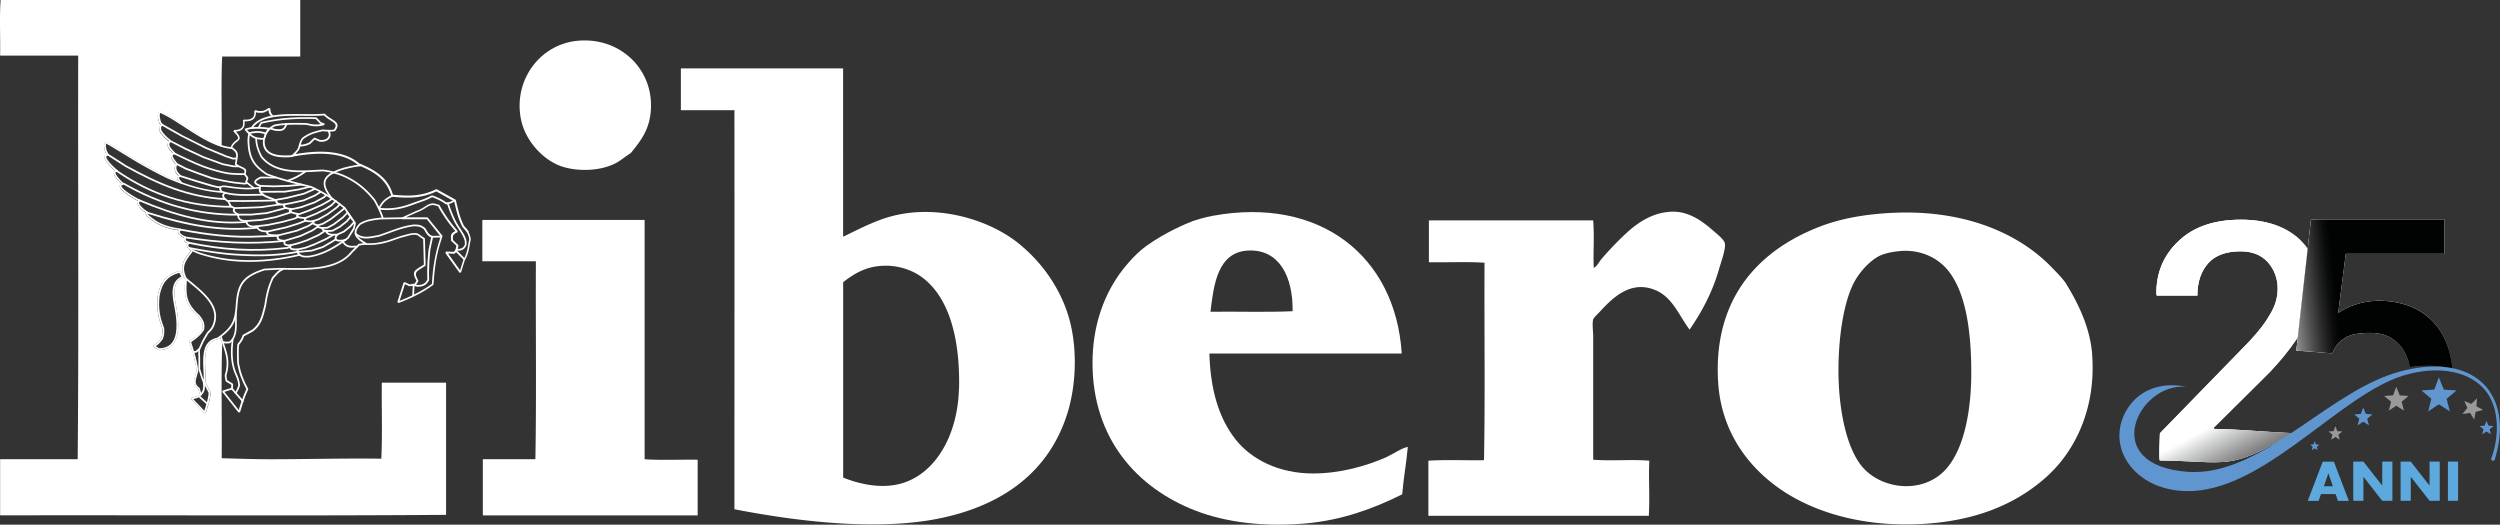 <svg xmlns="http://www.w3.org/2000/svg" xmlns:xlink="http://www.w3.org/1999/xlink" viewBox="0 0 437.31 91.78"><rect x="0" y="0" width="437.31" height="91.78" fill="#333333" stroke="none"/><defs><linearGradient id="Sfumatura_senza_nome_7" x1="394.85" x2="418.21" y1="-589.49" y2="-587.59" gradientTransform="matrix(1 0 0 -1 0 -530.28)" gradientUnits="userSpaceOnUse"><stop offset="0" stop-color="#fff"/><stop offset=".12" stop-color="#d7d8d8"/><stop offset=".37" stop-color="#8c8c8c"/><stop offset=".58" stop-color="#515151"/><stop offset=".77" stop-color="#252525"/><stop offset=".91" stop-color="#0a0b0b"/><stop offset="1" stop-color="#010202"/></linearGradient><linearGradient xlink:href="#Sfumatura_senza_nome_7" id="Sfumatura_senza_nome_7-2" x1="395.1" x2="403.55" y1="-600.5" y2="-616.59"/><linearGradient id="Sfumatura_senza_nome_6" x1="416.95" x2="420.73" y1="-587.6" y2="-599.68" gradientTransform="matrix(1 0 0 -1 0 -530.28)" gradientUnits="userSpaceOnUse"><stop offset="0" stop-color="#fff"/><stop offset="1" stop-color="#010101"/></linearGradient><linearGradient xlink:href="#Sfumatura_senza_nome_7" id="Sfumatura_senza_nome_7-3" x1="396.58" x2="408.74" y1="-583.85" y2="-582.56"/><style>.cls-1,.cls-2{fill:#6096d0}.cls-2,.cls-3{fill-rule:evenodd}.cls-3,.cls-8{fill:#fff}.cls-10{fill:#9a9999}.cls-11{fill:#5da9de}</style></defs><g style="isolation:isolate"><g id="Livello_2"><g id="Livello_1-2"><g><g><g><path d="M110.35 26.77c-1.22.77-1.66 1.25-2.67 1.78-3.04 1.59-7.58 1.44-10.17.27-3.12-1.41-5.65-4.58-6.34-7.77-1.48-6.82 3.16-13.35 9.99-13.93 7.38-.62 13.27 5.06 12.68 12.32-.27 3.3-1.75 5.17-3.48 7.32ZM295.55 57.66c-1.81-2.39-2.93-5.59-5.89-6.87-4.53-1.97-7.81 1.58-9.9 3.83-.31.34-.99.95-1.07 1.25-.21.77 0 2.07 0 3.12v21.42c3.06.27 6.76-.09 9.82.18-.17 3.71.11 5.33-.09 9.64h-38.56v-9.64c3.06-.21 6.52-.03 9.73-.09.21-11.33.03-23.06.09-34.54-3.06-.21-6.52-.03-9.73-.09v-7.32h28.74c.22 3.39-.02 5.26.09 8.3.62-.28.88-.98 1.34-1.52 1.29-1.52 2.81-3.11 4.38-4.56 2-1.85 4.73-3.71 8.12-3.74 3.03-.03 5.41 1.88 7.14 3.39.55.48 1.83 1.48 1.96 2.14.2.97-.71 3.4-.98 4.38-1.18 4.18-3.05 7.6-5.18 10.71ZM84.47 38.47h28.29v41.86c2.91.21 6.22.03 9.28.09v9.73H84.46v-9.82h9.19c.21-11.36.03-23.12.09-34.63h-9.37v-6.96c0-.13-.01-.25.09-.27ZM365.97 61.95c-.38-4.79-2.55-9.05-4.56-12.32-.49-.8-1.64-1.96-2.5-2.85-6.21-6.42-15.96-10.11-27.84-9.55-4.64.22-8.84.94-12.5 2.32-10.66 4.03-18.91 12.38-18.03 27.22.53 8.92 5.48 15.21 11.33 19.1 5.95 3.94 14.37 6.3 24.1 5.8 9.36-.48 16.51-3.34 21.96-8.21 5.3-4.73 8.75-12.39 8.03-21.51h.01Zm-26.78 21.23c-4.27 3.24-10.63 1.98-13.57-1.69-2.62-3.28-3.85-9.48-4.01-15.35-.15-5.74.63-12.57 2.59-16.51.93-1.88 2.77-3.94 4.47-4.82.97-.5 2.35-.77 3.65-.89 3.3-.31 6.31.95 8.21 3.12 3.4 3.88 4.35 11.18 4.29 18.65-.06 7.08-1.58 14.42-5.63 17.49ZM186.66 54.54c-1.73-4.98-4.83-9.01-8.48-11.96-5.46-4.4-15.22-7.25-23.74-4.29-2.49.87-4.71 2.04-6.96 3.12V11.96h-28.29c-.1.01-.1.14-.09.27v7.05h9.37c.02 22.89 0 45.32 0 69.8 11.11 2.16 25.04 3.82 35.87 1.6 11.09-2.27 19.22-8.17 22.4-18.47 1.75-5.68 1.66-12.66-.09-17.67h.01Zm-18.92 13.47c-.19 7.89-3.93 14.7-9.9 16.51-3.36 1.02-7.2.29-10.35-.98V49.36c1.8-1.4 3.79-2.65 6.61-2.85 2.95-.22 5.5.76 7.14 1.96 5.14 3.75 6.71 11.62 6.52 19.54h-.01ZM66.71 80.24c-6.03-.11-14.25.12-20.34.09-2.05-.01-5.37-.11-7.59-.18.06-6.67-.12-13.57.09-20.08-.11-.33-.23-.67-.34-1.03-.12.09-.24.18-.37.28l-.05.02c-2.4.48-2.3 2.92-2.19 5.42.02.71.05 1.42.02 2.1l.9 1.78.02.09c-.12 1.19-.44 2.17-.8 3.29l-.06.19-.26.05-2.28-2.42.06-.25c.13-.04.25-.07.35-.11.43-.11.78-.2 1.1-.51l-.27-.89c-.97-.8-.87-1.2-.55-2.35.07-.26.16-.56.25-.92-.22-1.63-.66-3.07-1.16-4.65l-.11-.33.05-.17c.09-.07.2-.14.31-.22.73-.51 1.33-.94 1.93-1.84.09-.52.05-.9-.09-1.23-.13-.34-.38-.66-.68-1.07-1.12-1-1.76-1.89-2.06-2.92-.31-1.01-.3-2.13-.17-3.56l-.02-.02-.03-.04c-.31-.61-.47-1.13-.5-1.62v-.42c.08-.98.69-1.78 1.47-2.78l.07-.09s-.06-.03-.09-.05c-.22-.15-.42-.32-.53-.49-.14-.2-.17-.42-.04-.63.02-.04.05-.07.07-.11-.09-.03-.17-.06-.25-.11-.3-.17-.47-.4-.3-.8-.31-.15-.75-.39-.96-.67-.16-.22-.19-.45-.01-.69l-.15-.03c-1.04-.14-1.98-.36-2.85-.75-.87-.38-1.68-.89-2.46-1.59v-.02c-.08-.06-.13-.13-.17-.18-.14-.15-.21-.23-.18-.35.02-.05.04-.1.1-.12-.3-.18-.65-.46-.94-.74-.2-.21-.37-.43-.48-.63-.11-.25-.14-.47-.01-.66.01-.02.02-.04.03-.05-.54-.28-1.79-1-2.55-1.65-.26-.21-.46-.43-.58-.61-.15-.25-.16-.46.02-.62.04-.05.12-.1.2-.13-.32-.29-.81-.8-1.1-1.24-.12-.19-.2-.36-.24-.52-.04-.2 0-.36.17-.47l.06-.03-.1-.08h-.01l-.06-.06c-.4-.37-1.57-1.47-1.68-2.15-.04-.27.04-.48.33-.59-.25-.41-.42-.93-.42-1.42 0-.12 0-.24.02-.34.02-.12.05-.22.1-.33l.21-.09.81.44 2.78 1.68c1.22.77 2.42 1.48 3.63 2.15 1.21.66 2.44 1.31 3.73 1.93.58.24 1.16.47 1.73.68-.08-.1-.14-.21-.18-.32-.08-.22-.05-.43.2-.59-.29-.27-.5-.57-.62-.88-.13-.36-.13-.75.1-1.16-.03-.03-.06-.07-.09-.11-.28-.35-.71-.89-.75-1.29-.02-.25.06-.44.33-.55l-.09-.1c-.17-.18-.37-.39-.52-.61-.32-.45-.48-.93-.04-1.36-.33-.26-.6-.48-.85-.74-.28-.29-.53-.6-.8-1.04l-.02-.08c-.01-.1-.02-.19-.03-.27-.04-.35-.06-.51.26-.74l-.25-.31-.03-.06a1.69 1.69 0 0 0-.09-.34c-.14-.57-.25-.96-.01-1.61l.21-.1c.7.3 1.34.64 1.97 1.01.62.36 1.23.76 1.87 1.18.29.18.57.36.86.55 1.82 1.19 4 2.66 6.1 3.32v-.29c.06-5.09-.12-10.41.09-15.35h13.66V0H.11C-.11 3.06.08 6.52.02 9.73h13.66c-.06 23.5.12 47.25-.09 70.6H.02v9.82c26.63-.06 51.93.11 78.01-.09V66.94H66.79c-.06 4.41.12 9.04-.09 13.3h.02ZM32.03 48.57c-1.99.84-1.58 3.01-1.25 4.84l.14.8c.21 1.26.41 3 .07 4.43-.22.95-.67 1.76-1.51 2.21-.45.25-1.02.39-1.71.39l-.09-.03-.81-.51v-.26c.33-.24.57-.41.77-.61s.37-.43.59-.75c.1-.32.15-.57.18-.81.02-.24.02-.49-.01-.81-.38-.97-.64-1.85-.77-2.77-.14-.92-.14-1.86-.03-2.95v-.02c.24-1.2.61-2.13 1.22-2.85.2-.21.42-.42.66-.6.52-.39 1.18-.68 1.97-.87l.18.11c.05.17.12.31.19.44.07.14.16.27.27.43l-.06.22Z" class="cls-3"/><path d="m57.35 22.97-.07-.14.28-.14.06.14c.19.36.24.68.18.96-.03.18-.11.34-.22.48-.11.13-.26.25-.42.33-.36.19-.85.25-1.32.16h-.03l-.75-.35-.8.78-.05.03c-.35.14-.6.24-.86.3s-.52.1-.91.1h-.16v-.31h.16c.36 0 .6-.03.83-.09.22-.05.46-.15.79-.28l.86-.82.17-.03.83.37c.38.07.78.02 1.09-.14a.897.897 0 0 0 .48-.6c.04-.2 0-.46-.15-.76h.01ZM35.59 66.88l-.06-.14.28-.14.06.14.95 1.89.02.09c-.12 1.19-.44 2.17-.8 3.29l-.06.19-.26.05-2.28-2.42.06-.25c.13-.04.25-.08.35-.11.43-.11.78-.2 1.1-.51l-.27-.89c-.97-.8-.87-1.2-.55-2.36.08-.26.16-.56.25-.92-.21-1.63-.66-3.07-1.16-4.64l-.11-.33.05-.17c.09-.06.2-.14.31-.22.73-.51 1.33-.94 1.93-1.84.09-.52.05-.9-.09-1.23-.13-.34-.37-.66-.69-1.07-1.12-.99-1.76-1.89-2.05-2.92-.31-1.02-.3-2.14-.17-3.57v-.15l.32.03v.14c-.14 1.4-.15 2.49.14 3.47.3.96.9 1.83 1.98 2.79h.02c.33.45.59.79.74 1.18.16.39.2.81.1 1.42l-.02.05c-.64.97-1.26 1.41-2.02 1.96-.06.04-.14.1-.21.15l.06.24c.5 1.57.96 3.03 1.18 4.72v.05c-.09.36-.18.69-.26.95-.28 1.03-.38 1.38.48 2.07l.05.09.3 1.02-.03.15c-.41.43-.81.53-1.31.66l-.11.03 1.93 2.03c.34-1.06.65-2 .76-3.1l-.93-1.86h.02ZM31.64 47.48c.05.17.12.31.19.44.07.14.16.27.27.43l-.06.22c-1.99.84-1.58 3.01-1.25 4.84l.14.8c.21 1.26.41 3 .07 4.43-.22.95-.67 1.77-1.51 2.22v-.37c.65-.42 1.02-1.11 1.21-1.91.32-1.38.13-3.07-.09-4.31-.04-.28-.09-.54-.14-.8-.34-1.87-.75-4.12 1.27-5.09a1.59 1.59 0 0 1-.18-.3c-.06-.11-.12-.22-.17-.35-.78.2-1.4.5-1.91.92v-.4c.52-.39 1.18-.67 1.97-.87l.18.11Zm-2.15 13.36c-.45.25-1.02.39-1.71.39l-.09-.03-.81-.52v-.26c.33-.24.57-.41.77-.61s.37-.43.59-.75c.1-.32.15-.57.18-.81.02-.23.02-.49-.01-.81-.38-.97-.64-1.85-.77-2.77-.14-.92-.14-1.86-.03-2.95v-.02c.24-1.2.61-2.13 1.22-2.85.2-.21.42-.42.66-.6v.4c-.15.12-.29.26-.43.41-.57.66-.92 1.55-1.14 2.7-.11 1.07-.1 1.99.02 2.88.13.9.39 1.77.77 2.72v.04c.04.36.04.63.01.9-.02.28-.09.55-.19.89v.04c-.25.35-.44.6-.66.81-.17.18-.36.34-.62.51l.58.37c.71-.01 1.25-.17 1.67-.45v.37h-.01ZM47.15 22.6l-.15-.03.22-.27.92.25c.57.06.93.09 1.19-.02.25-.11.43-.36.63-.86l.06-.14.29.12-.06.14c-.24.58-.46.88-.8 1.02-.32.14-.73.12-1.36.05h-.02l-.92-.26Z" class="cls-8"/><path d="m46.55 30.59.03.02c2.3.87 4.62 1.45 7.01 2.03.21.05.44.11.79.2 1.03.47 1.91.94 2.74 1.46.1.05.18.11.27.17.92.58 1.8 1.23 2.78 2.01l1.39 2.03.29.13v-.18l-1.43-2.17-.03-.03c-1.01-.79-1.89-1.46-2.83-2.05-.15-.09-.29-.18-.44-.27-.8-.48-1.65-.93-2.63-1.38h-.02c-.18-.05-.49-.14-.8-.21-2.36-.59-4.68-1.16-6.95-2.02-1.07-.73-1.83-1.39-2.32-2.24s-.74-1.87-.79-3.37c0-.44.04-.84.12-1.2l-.26-.26c-.12.43-.18.92-.17 1.47.05 1.55.31 2.63.83 3.52s1.32 1.58 2.43 2.34Zm35.48 9.98c-.2-.34-.48-.65-.86-1.06-.66-1.29-.96-2.55-1.3-3.93-.03-.13-.05-.26-.13-.55l-.07-.11-3.26-1.81h-.14c-1.33.65-2.58.94-3.83 1.05-1.22.1-2.44.01-3.71-.1a6.679 6.679 0 0 0-2.14-3.36c-1.02-.88-2.29-1.53-3.76-2.12-1.48-1.29-3.46-1.85-5.55-2-.03-.01-.07-.01-.12-.01-1.84-.12-3.77.09-5.5.39h.01c.26-.28.51-.54.65-.8.14-.27.2-.51.27-.76.09-.35.17-.7.5-1.09.56-.41 1.05-.66 1.57-.87.54-.19 1.09-.33 1.78-.49l.32.03.39.03c.44.02.86.03 1.37-.06l.1-.05c.66-.84.48-1.28-.02-1.69-.17-.14-.37-.27-.6-.41-.27-.17-.57-.35-.85-.59-.11-.09-.2-.18-.3-.29l-.13-.04h-.02c-1.08.1-2.34.09-3.65.07-.73 0-1.47-.01-2.19 0-3.04.06-5.92.45-7.04 2.5h.05c.12-.02.22-.02.33-.03 1.14-1.76 3.83-2.1 6.66-2.16.73-.01 1.47 0 2.19 0 1.28.01 2.54.02 3.62-.07.15.16.32.3.48.42.24.17.46.32.68.46.21.13.41.26.56.38.36.29.48.61.02 1.21-.47.09-.86.07-1.26.04-.12 0-.24-.01-.35-.02s-.22-.02-.35-.03h-.04c-.71.16-1.28.31-1.84.51-.56.21-1.08.49-1.67.91l-.02.03c-.39.45-.48.85-.59 1.23-.05.22-.11.46-.24.7-.12.22-.35.46-.6.71-.11.11-.21.21-.31.33h-.03l-.15.03v.04c-.45.04-.91.06-1.34.04-.9-.02-1.7-.17-2.28-.5s-.95-.82-1.02-1.55c-.02-.11-.02-.22-.02-.33 0-.17.02-.34.05-.5s.09-.33.14-.49c.3-.79.91-1.43 1.67-1.74 1.66-.31 3.48-.27 5.2-.24h.21c.56.14 1.03.24 1.52.26.51.02 1.03-.04 1.66-.21v-.29l-.58-.21-.76-.8-.11-.05a49.17 49.17 0 0 0-4.71.06c-1.56.12-3.17.34-4.92.75l-.1.06s-.04.07-.06.12c-.03.04-.05.09-.07.11-.11.2-.21.41-.31.61v.03l-.02.03v.03l-.04.08h.33v-.03l.02-.02c.09-.19.18-.39.29-.58.03-.04.05-.08.06-.11.01-.02.02-.04.03-.05 1.7-.4 3.27-.61 4.82-.73 1.54-.11 3.04-.12 4.61-.06l.74.78.06.04.13.04c-.38.07-.72.1-1.05.08-.48-.02-.94-.11-1.48-.25h-.28c-1.72-.03-3.55-.08-5.25.25h-.04c-.43.18-.81.44-1.13.77.06 0 .12.01.19.03l-.25.24-.38.61-.31.92h-.15l-.03.29h-.01v.16s-.01.02-.01.03v.17h.01c0 .06 0 .13.01.19.09.84.51 1.41 1.18 1.79.62.36 1.48.52 2.43.55.49.02 1.02-.01 1.55-.06l.1-.05.03-.03c1.81-.33 3.89-.58 5.86-.45.03 0 .06 0 .1.01 2.03.14 3.96.68 5.39 1.94l.04.03c1.44.58 2.71 1.22 3.69 2.08.98.85 1.7 1.91 2.08 3.32l.14.11c1.33.12 2.59.2 3.86.11 1.26-.11 2.54-.4 3.87-1.05l3.12 1.74.12.47c.33 1.41.63 2.69 1.34 4.02l.02.03c.36.41.63.71.82 1.03.17.3.28.63.34 1.1-.04.2-.07.37-.11.56-.18 1.05-.36 2.1-.87 2.89l-.02.03-.6 1.92-2.11-2.93 1.07.05.12-.05.36-.35.04-.07.24-.91-.04-.15-.92-.87c-.03-.88-.04-.94.77-1.36l.04-.24c-.9-1.03-1.71-2.11-2.4-3.21-.14-.21-.27-.43-.4-.64-.12-.21-.25-.44-.36-.65l-.11-.08c-.14-.03-.28-.07-.42-.11-.22-.07-.43-.13-.63-.13h-.01c-.59.03-.94.26-1.38.55-.37.25-.81.52-1.53.78h-.01l-2.54 1.16.06.29h4.34l2.43 3.02c-.5 1.48-.83 2.76-1.07 4.09-.24 1.31-.38 2.64-.47 4.2-.97.7-1.92 1.25-2.88 1.74-.89.45-1.8.84-2.77 1.22l.94-2.91.75.35h.07l.97-.11.11-.07.43-.66v-.16c-.74-1.32-.43-1.51.56-2.13.2-.13.43-.27.66-.43l.06-.14-.12-4.6-.07-.13c-.21-.13-.41-.27-.58-.38-.35-.27-.64-.47-.95-.48-.64-.04-1.15.11-2.11.37-.21.05-.46.13-.65.18l-2.12.73c-.78.2-1.4.34-2.03.43-.63.07-1.27.1-2.08.04h-.03l-.9.12-.1.04-1.26 1.27h-.01c-1.06 1.36-2.6 2.1-4.32 2.49-.48.12-.97.2-1.48.27-2.31.29-4.8.15-6.78.15h-.01l-2.58.13h-.04c-1.99.63-3.17 1.34-3.9 2.33-.72 1.01-.97 2.29-1.1 4.09-.09 1.46-.3 2.44-.79 3.29-.48.82-1.24 1.52-2.44 2.37-2.62.56-2.52 3.11-2.41 5.74.02.54.04 1.07.03 1.58l-.08-.15-.53-1.72v-1.79l-.05-1.48.71-1.58.77-1.31c.66-.67.92-.93 1.19-1.85.88-3-1.85-5.26-4.01-7.07-.35-.29-.69-.56-.98-.81-.97-1.97-.21-2.96.95-4.47l.1-.13-.1-.3-.11.05-.14.18c-.78 1.01-1.39 1.8-1.47 2.78v.42c.03.48.19 1.01.5 1.62l.03.03c.31.28.65.57 1.01.86 2.1 1.74 4.74 3.94 3.92 6.75-.25.85-.48 1.08-1.12 1.72l-.02.03-.79 1.35-.73 1.63v.08l.04 1.5v1.86l.56 1.74v.03l.36.72.3-.06c.03-.72 0-1.48-.02-2.23-.11-2.49-.2-4.94 2.19-5.43l.05-.02c1.25-.9 2.05-1.62 2.57-2.5.51-.89.73-1.92.82-3.41.13-1.73.36-2.98 1.05-3.92.67-.93 1.81-1.61 3.71-2.22l2.56-.12h.01c1.98 0 4.46.15 6.81-.16.49-.05.97-.14 1.44-.25 1.8-.41 3.42-1.18 4.56-2.6l1.23-1.23.83-.11c.81.05 1.47.03 2.11-.05.65-.07 1.3-.22 2.09-.44h.01l2.12-.73c.28-.07.47-.13.64-.17.93-.27 1.41-.4 2-.36.22.01.48.19.79.42.16.12.33.24.52.36l.12 4.43c-.21.15-.41.27-.59.37-1.16.73-1.52.96-.7 2.47l-.34.52-.85.11-.87-.41-.21.1-1.08 3.38.2.19c1.08-.42 2.11-.84 3.09-1.35 1.01-.5 1.98-1.09 2.98-1.82l.06-.11c.11-1.58.24-2.92.47-4.25s.58-2.61 1.09-4.12l-.02-.15-2.54-3.14-.13-.06h-3.68l1.87-.85c.75-.27 1.21-.56 1.58-.8.42-.27.73-.47 1.24-.5.15 0 .33.05.54.11.12.04.25.07.37.11.11.19.21.4.33.59.13.22.26.44.4.65.66 1.07 1.44 2.11 2.3 3.1-.8.43-.8.56-.76 1.56v.06l.05.11.9.84-.2.78-.29.28-1.33-.05-.13.25 2.48 3.45.27-.04.68-2.19c.54-.84.73-1.92.91-2.99.03-.21.08-.42.11-.58v-.05c-.06-.51-.18-.89-.38-1.24l.08-.04ZM44.68 24.11c0 .06-.01.11-.01.17 0 .53.1 1.07.26 1.6.16.54.39 1.07.67 1.62l.02.02c2.35 2.93 6.42 2.7 9.86 2.5.33-.02.66-.03.97-.05.52.05 1.03.14 1.52.26s.97.26 1.43.42c2.39.87 4.39 2.43 6.01 4.5.3.53.55 1 .77 1.48s.43.97.61 1.55l.05.15.29-.1-.04-.15c-.19-.59-.4-1.09-.63-1.58a17.1 17.1 0 0 0-.79-1.51v-.02c-1.67-2.12-3.7-3.71-6.16-4.61-.47-.17-.96-.31-1.47-.43s-1.04-.2-1.57-.27h-.02c-.33.02-.66.03-1 .05-3.36.19-7.33.42-9.59-2.38-.28-.51-.49-1.03-.65-1.54a5.41 5.41 0 0 1-.24-1.52v-.09c-.11-.02-.21-.05-.31-.08h.02Z" class="cls-8"/><path d="M46.77 22.63c-.46-.06-.88-.1-1.29-.11h-.49v-.31h.49c.53.01 1.06.05 1.64.15l.09.27-.22.22-.36.58-.3.91-.15.11c-.47 0-.86-.03-1.18-.1v-.32c.29.07.63.1 1.07.11l.27-.82v-.03l.4-.61.02-.02.03-.02h-.02Zm-1.79-.11c-.35 0-.72.02-1.11.05l-.66.15c.44.51.77.86 1.16 1.08.18.1.39.17.62.22v.32c-.29-.05-.55-.15-.77-.28-.48-.27-.86-.7-1.41-1.34l.09-.25.93-.22h.02c.41-.03.78-.04 1.15-.05v.31h-.02Z" class="cls-8"/><path d="m46.47 23.18.15.05-.1.29-.15-.04c-.54-.18-1.01-.25-1.47-.24-.46.02-.9.11-1.37.21l-.05.03-.06-.3.05-.03c.48-.12.94-.2 1.42-.22.49-.01 1.01.05 1.57.25h.01ZM38.43 58.75v.09l.3-.1v-.08c.14.47.29.9.42 1.31.69 2.02 1.15 3.41.46 5.78l.13.76.95.57.09.15-.04.75-.11.14-1.37.43 2.5 3.17c.17-.6.35-1.18.56-1.74.22-.64.47-1.28.77-1.92-.42-.79-.73-1.45-.98-2.15-.26-.71-.44-1.44-.62-2.35v-.03c-.01-.26-.01-.5-.02-.76-.02-.85-.04-1.69.05-2.54l.04-.09c.22-.27.4-.48.52-.71.14-.21.24-.46.35-.79l.07-.09 1.64-.9c1.31-1.06 1.59-2.23 2.07-4.14l.03-.11c.13-.94.27-1.72.47-2.48.2-.77.47-1.52.85-2.37l.03-.04c.14-.15.28-.31.4-.45.42-.47.66-.75 1.4-1.13l.14-.06.14.27-.14.08c-.69.35-.91.62-1.31 1.06-.11.13-.22.26-.39.44-.39.84-.63 1.55-.82 2.3-.2.75-.34 1.52-.47 2.45v.02l-.03.12c-.48 1.98-.78 3.18-2.17 4.31l-.02.02-1.62.88c-.11.32-.21.57-.35.79s-.3.44-.52.71c-.1.81-.07 1.64-.05 2.46.01.25.01.49.02.74.17.9.35 1.61.61 2.3.25.7.56 1.37 1 2.18v.14c-.31.66-.57 1.31-.79 1.95-.22.65-.43 1.32-.63 2.02l-.27.05-2.84-3.59.07-.25 1.48-.45.03-.56-.94-.56-.06-.11-.16-.87v-.07c.69-2.28.24-3.64-.43-5.63-.14-.41-.29-.84-.43-1.32h-.01Z" class="cls-8"/><path d="m47.76 20.21.11.11-.32.2v-.09c-.47-.47-.53-.63-.59-1.17-.31.19-.51.32-.75.4-.29.09-.58.1-1.09.06h-.03l-.33-.1v.29c-.04.43-.2.73-.45.94-.25.2-.57.32-.93.36-.19.02-.4.03-.6.02.02.15.03.28.02.41-.01.38-.14.68-.34.91-.21.22-.49.36-.83.43-.12.02-.24.04-.36.05.81.87.78 1.21.45 1.54-.09.09-.18.16-.29.24-.27.2-.6.47-.8.96 1.16.71 1.05 1.27.87 2.25-.04.2-.08.42-.11.65.26.21.57.35.83.47.14.06.27.12.39.18.42.22.63.5.33 1.11.05.05.1.12.15.17.4.47.46.55.13 1.19l1.19.93.13.1-.19.25-.12-.1-1.29-1.01-.04-.2c.3-.56.26-.6-.04-.95-.05-.08-.12-.15-.21-.27v-.17c.24-.44.11-.62-.17-.78-.11-.05-.22-.11-.36-.17-.3-.13-.64-.28-.95-.53h.01-.01l.02-.03-.1-.11c.03-.29.08-.55.13-.78.16-.88.25-1.36-.84-2l-.06-.18c.24-.65.64-.97.96-1.22.1-.08.18-.14.25-.2.22-.22.18-.49-.7-1.37l.12-.27c.24.01.46 0 .65-.04.28-.06.5-.17.67-.34.15-.17.25-.4.26-.71.01-.15-.01-.33-.05-.54l.17-.18c.26.02.5.02.74-.01.3-.03.57-.13.76-.29.19-.16.31-.4.34-.73.01-.14 0-.29-.02-.46l.2-.17.52.15c.46.03.73.02.96-.05.25-.08.48-.24.89-.49l.24.11v.07c.08.6.09.72.52 1.17h-.04Z" class="cls-8"/><path d="M48.21 30.91h.15v.31h-.15l-2.57-.02c-.55.26-.83.47-.84.64-.01.16.26.33.8.52l.1.2c-.4.98.45 1.47 1.32 1.82.16.06.33.12.48.18.36.14.69.26.91.4l.07.13c0 .52.8.52 1.26.52h.08l.12.25c-.1.13-.1.2-.03.26.21.18.8.25 1.1.28.03.01.08.01.11.02l.05.29c-.3.14-.19.25.01.32.36.14.91.23 1.08.26l.06.29c-.12.08-.18.14-.2.18h.01s.12.08.21.1c.37.11.96.12 1.16.11l.12.26c-.11.12-.13.17-.11.19.15.15.79.15 1.09.15h.41v.17l-.16.14h-.25c-.33 0-1.07 0-1.32-.23-.1-.11-.13-.23-.08-.37-.28 0-.66-.04-.94-.12a.894.894 0 0 1-.34-.15c-.12-.11-.15-.22-.09-.37.01-.03.03-.06.05-.09-.25-.05-.58-.13-.82-.22-.44-.16-.71-.39-.43-.65-.33-.04-.73-.14-.94-.31-.13-.12-.2-.26-.15-.43-.55-.01-1.33-.07-1.39-.74-.19-.11-.47-.21-.77-.33-.16-.05-.32-.12-.5-.18-.96-.38-1.9-.93-1.54-2.07-.6-.24-.88-.49-.87-.78.02-.31.38-.61 1.06-.92l.06-.02 2.6.02h.02Z" class="cls-8"/><path d="m54.67 38.7.02-.15.31.04-.02.15c-.05.32.06.35.3.42.1.03.2.06.33.11l.1.18c-.03.15.24.2.48.26.1.02.2.04.29.06l.11.18c-.03.14.07.19.21.22.05.01.13.02.19.03.1.02.2.03.31.06l.15.04-.1.3-.15-.04c-.08-.02-.17-.04-.27-.05-.07-.01-.14-.03-.21-.04-.26-.06-.47-.16-.46-.44-.04 0-.09-.02-.14-.03-.35-.06-.72-.14-.73-.48-.08-.02-.14-.04-.2-.06-.41-.12-.61-.17-.52-.76ZM45.58 32.67l-.16-.01.01-.31.16.01 2.3.08 2.53-.08 2.39-.22.19.3-.16.01-2.39.22h-.01l-2.54.08h-.01l-2.31-.08zM45.63 33.71h-.16v-.31h.15l4.18-.03 2.44-.38 1.94-.47.23.27-.16.03-1.95.47h-.01l-2.46.4h-.02l-4.18.02zM48.13 35.15l-.15.02-.06-.3.15-.03 2.05-.37 3-.74 1.89-.82.05-.06.22.29-.15.06-1.9.82-.02.01-3.02.75h-.01l-2.05.37zM49.81 35.89l-.15.02-.06-.3.15-.03 1.16-.2 2.19-.49 1.9-.82.93-.59.13-.08.17.26-.13.08-.94.6-.02.01-1.93.83-.03.01-2.21.49-1.16.21zM51.21 36.72l-.15.05-.06-.31.14-.04 1.48-.33 2.37-.84 1.59-.87.29-.3.11-.11.23.22-.1.1-.31.33-.05.02-1.62.89-.03.01-2.38.85-.02.01-1.49.32zM52.32 37.63l-.15.06-.1-.29.15-.06 1.82-.68 2.16-.94 1.31-.74.53-.39.31.15-.13.1-.54.4-.01.01-1.33.74-.02.01-2.16.96h-.01l-1.83.67zM53.61 38.23l-.15.07-.12-.29.15-.07 1.78-.71 1.59-.8 1.03-.66.73-.73.08-.07.25.18-.11.12-.74.74-.03.02-1.05.67-.02.01-1.6.79-.01.01-1.78.72z" class="cls-8"/><path d="m45.49 32.64.16-.02-.11.33c-.93.14-1.7.19-2.47.18-.77-.02-1.54-.1-2.46-.21-.19-.02-.41-.05-.63-.09-.49-.07-1.01-.15-1.22-.03-.12.07-.12.27.12.68l-.14.24c-1.65-.11-3.22-.41-4.77-.85-1.54-.43-3.06-.99-4.59-1.62a69.69 69.69 0 0 1-3.76-1.95c-1.22-.67-2.42-1.39-3.64-2.15l-2.78-1.68-.63-.34s-.02.06-.02.11c-.02.1-.02.19-.02.29 0 .5.2 1.04.48 1.43l-.11.25c-.24.03-.32.14-.3.29.1.58 1.22 1.62 1.59 1.96l.06.06.39.29-.1.28c-.15-.01-.25.01-.3.04-.04.02-.04.07-.03.14.02.12.1.27.2.42.36.57 1.06 1.24 1.26 1.37l-.06.28c-.19.02-.3.06-.36.12-.04.04-.02.13.04.22.1.16.28.35.51.55.9.76 2.46 1.62 2.69 1.69l.02.29c-.06.03-.11.08-.13.12-.06.1-.04.22.02.36.09.17.24.36.43.55.42.43 1 .81 1.26.9l-.04.3h-.06c-.17.02-.21-.1-.23-.03-.01.04.05-.01.11.06.05.04.11.11.16.18.76.67 1.53 1.18 2.38 1.54s1.76.59 2.76.73h.02l.44.1.05.28c-.24.17-.25.33-.14.47.19.27.7.5.97.63h.01l.06.22c-.16.29-.06.43.11.52.1.05.22.11.35.15s.07.03.11.04l.02.27a.68.68 0 0 0-.19.19c-.05.1-.04.19.03.3.09.14.26.27.45.4.53.34 1.27.61 1.49.68h.01c.77.27 1.55.48 2.35.66s1.6.32 2.42.43c4.22.55 8.59.14 12.64-.82l.13.02c.46.29.78.29 1.27.28.11 0 .22 0 .3-.01 1.32-.21 2.46-.64 3.53-1.2 1.07-.56 2.08-1.25 3.14-2l1.02-1.63.18-.85-1.11-1.56-.09-.13.26-.18.09.13 1.14 1.62.02.13-.2.93v.05l-1.06 1.68-.04.04c-1.07.77-2.1 1.47-3.2 2.04-1.1.57-2.27 1.01-3.63 1.23h-.03c-.14.01-.22.01-.31.01-.52.01-.88.01-1.39-.3-4.06.96-8.45 1.37-12.68.82a27.2 27.2 0 0 1-4.85-1.1c-.22-.08-1-.35-1.56-.72-.22-.15-.42-.32-.53-.49-.14-.2-.17-.42-.04-.63.02-.04.05-.07.07-.11-.09-.03-.17-.06-.25-.11-.3-.17-.47-.4-.3-.8-.31-.15-.75-.39-.96-.67-.16-.22-.19-.45-.01-.69l-.15-.03c-1.04-.14-1.98-.36-2.85-.75-.87-.37-1.68-.89-2.46-1.59v-.02a1.36 1.36 0 0 1-.17-.18c-.14-.15-.21-.24-.18-.35.02-.05.04-.1.1-.12-.3-.18-.65-.46-.94-.74-.2-.21-.38-.43-.48-.63-.11-.25-.14-.47-.01-.66.01-.02.02-.04.03-.05-.54-.28-1.79-1.01-2.55-1.65-.26-.21-.46-.43-.58-.61-.15-.25-.16-.46.02-.62.04-.05.12-.1.2-.13-.32-.29-.81-.8-1.1-1.24-.12-.19-.2-.36-.24-.52-.04-.2 0-.36.17-.47l.06-.03-.1-.08h-.01l-.06-.06c-.4-.37-1.57-1.47-1.68-2.15-.04-.27.04-.48.33-.59-.25-.41-.42-.93-.42-1.42 0-.12 0-.24.02-.34.02-.12.05-.22.1-.33l.21-.09.81.44 2.78 1.68c1.22.77 2.42 1.48 3.63 2.15 1.21.66 2.44 1.31 3.73 1.93 1.5.62 3.01 1.18 4.54 1.61 1.44.41 2.91.7 4.44.81-.2-.46-.12-.72.13-.86.31-.17.88-.09 1.41-.01.21.03.43.06.61.09h.01c.91.12 1.68.2 2.43.21.76.01 1.51-.04 2.42-.18v-.02Z" class="cls-8"/><path d="m56.87 40.51-.06-.13.27-.15.07.13c.31.58.89.56 1.49.53H59l.12.26c-.17.22-.26.39-.28.51a.2.2 0 0 0 .06.17c.06.05.18.09.31.1.39.05.91-.03 1.21-.13l.15-.04.06.2-.12.14c-.33.1-.91.19-1.34.14a.935.935 0 0 1-.46-.16.475.475 0 0 1-.17-.46c.01-.12.06-.26.15-.41h-.04c-.7.02-1.37.05-1.78-.69ZM38.7 33.67l-.15-.04.1-.3.15.05h.01c1.76.63 3.76.59 5.69.55.48-.01.96-.02 1.39-.02h.16v.31h-.16c-.48 0-.93.01-1.38.02-1.96.04-3.99.09-5.81-.57Z" class="cls-8"/><path d="m39.17 33.66.1-.12.25.2-.1.12-.24.28c0 .37.26.57.57.78.11.07.21.15.33.25l.04.06.24.51.05.15-.28.12-.06-.14-.21-.49c-.1-.07-.19-.14-.29-.2-.4-.29-.73-.52-.69-1.1l.03-.1.27-.32h-.01Z" class="cls-8"/><path d="M40.07 35.89v-.17l.21-.11.06.14c.1.2.32.31.58.44.05.03.12.06.19.1l.05.21c-.21.37-.05.49.24.69.11.08.24.15.36.27l.06.13c-.02.39.11.6.33.73.24.14.58.19.91.22l.14.12c.19.82.83.82 1.54.81h.18l.14.11c.25.71 1.04.74 1.71.77h.09l.11.26c-.1.11-.11.16-.06.19.21.2 1.06.21 1.49.21h.2l.15.19c-.12.45.09.61.39.69.15.03.33.05.51.07h.17l.13.22c-.13.3-.03.45.13.51.22.09.56.07.8.06l.14.24c-.13.19-.11.31-.01.36.23.15.78.13 1.06.12h.02l.16.18c-.01.11-.03.19-.04.26-.03.17-.04.19.3.57l.1.12-.23.09h-.11c-.44-.49-.43-.52-.38-.84l.02-.05c-.33.01-.81 0-1.08-.17-.18-.13-.28-.3-.2-.56-.21 0-.47-.01-.66-.09-.29-.12-.47-.33-.37-.73-.18-.02-.37-.03-.54-.07-.42-.11-.73-.32-.65-.87h-.01c-.47-.01-1.39-.01-1.7-.29-.12-.11-.16-.23-.11-.38-.7-.03-1.44-.13-1.77-.87h-.07c-.8.01-1.54.01-1.82-.94-.33-.04-.67-.1-.93-.26-.3-.18-.49-.46-.49-.93-.1-.07-.19-.15-.28-.2-.41-.28-.65-.44-.41-.95l-.04-.02c-.3-.15-.58-.29-.72-.58ZM39.82 35.3l-.15-.32.16.01 2.84.02 3.29-.05 2.21-.06h.15l.01.32h-.16l-2.2.05-3.3.05-2.85-.02z" class="cls-8"/><path d="m41.05 36.55-.16.01-.01-.31h.16l2.11-.06 2.6-.11 1.79-.27h.01l1.54-.22-.1.01.3.28-.16.02-1.54.21-1.8.28h-.02l-2.61.11-2.11.05zM41.65 37.7h-.16v-.31h2.43l2.77-.28 2.68-.72.56-.16.23.25-.15.04-.55.17h-.01l-2.68.72-.02.01-2.81.28H41.65zM43.03 38.82l-.15.01-.03-.31.16-.01 2.66-.19 2.52-.49 2.11-.66.58-.19.07-.05.17.3-.15.05-.57.18-2.12.67-.02.01-2.55.49h-.01l-2.67.19zM44.8 39.75l-.16.02-.03-.31.15-.02 2.06-.24 2.42-.5 2.11-.56.78-.34.26.23-.14.06-.79.33h-.03l-2.12.58h-.01l-2.44.51h-.01l-2.05.24zM46.8 40.66l-.15.03-.06-.3.15-.03 3.31-.75 2.09-.65 1.39-.55v.08l.26.15-.14.06-1.4.55h-.01l-2.09.66h-.01l-3.34.75zM48.62 41.34l-.15.04-.08-.3.15-.04 3.3-.82 2-.82.9-.57.13-.08.12.26-.09.09-.9.58-.03.01-2.02.82h-.02l-3.31.83zM49.82 42.27l-.15.05-.09-.3.15-.04 2.78-.86 2.05-.94.97-.65.13-.09.17.26-.13.08-.98.66-.02.01-2.06.96-.02.01-2.8.85zM50.91 43.04l-.15.04-.08-.3.15-.04 1.37-.36 1.49-.51 1.94-.88.97-.64.13-.07.17.25-.13.09-.98.64-.02.01-1.95.88-.02.01-1.51.52h-.01l-1.37.36zM52.14 43.79l-.15.03-.06-.3.15-.04 1.32-.3 1.64-.62 1.8-.83 1.3-.73.14-.07.15.27-.14.07-1.3.74-.01.01-1.82.81v.02l-1.65.63h-.02l-1.35.31z" class="cls-8"/><path d="m52.12 44.23-.15.01-.03-.31.16-.02 2.36-.21 2-.65 2.25-1.34.1-.04.16.26-.11.05-2.26 1.35-.03.01-2.03.66h-.03l-2.39.23zM54.74 38.84l-.15.06-.1-.3.15-.05 1.01-.33 1.53-.85 1.62-1.19.53-.53.11-.11.22.22-.11.11-.55.54-.01.01-1.63 1.19-.02.01-1.55.88-.02.01-1.03.33zM55.55 39.6l-.15.05-.09-.3.15-.05.95-.3 1.34-.79 1.44-1.11 1.03-.83.04-.01.19.23-.04.02-1.02.82v.01l-1.46 1.12-.01.01-1.37.81-.03.01-.97.31zM56.32 40.03h-.15l-.01-.31h.15l.91-.03 1.08-.58 1.61-1.22.78-.81.11-.11.21.21-.11.11-.78.81-.02.03-1.62 1.24-.03.01-1.11.6-.06.02-.96.03zM57.28 40.58h-.15l-.02-.3.14-.01.88-.07 1.19-.64 1.22-.94.55-.66.1-.11.24.19-.1.13-.56.65-.03.03-1.24.97-.02.01-1.23.66-.06.02-.91.07zM59.02 41.19l-.14.06-.13-.28.14-.06 1.19-.54 1.06-.85.62-.7.1-.11.23.21-.1.12-.63.69-.02.02-1.08.88-.03.02-1.21.54zM18.76 27.16l-.13-.09.17-.26.13.09 3.15 2.02c2.83 1.56 5.54 2.91 8.35 3.91 2.8 1.01 5.7 1.66 8.92 1.84h.08l.06.32h-.16c-3.24-.19-6.19-.86-9.01-1.86-2.81-1.01-5.55-2.37-8.4-3.94l-3.16-2.03Z" class="cls-8"/><path d="m20.49 30.14-.13-.09.18-.26.13.09c2.91 1.99 5.94 3.51 9.18 4.55 3.25 1.03 6.75 1.57 10.63 1.59h.07v.31h-.07c-3.91-.02-7.44-.57-10.71-1.61-3.29-1.04-6.32-2.58-9.28-4.59Z" class="cls-8"/><path d="m21.6 32.28-.13-.07.15-.28.14.09c3.17 1.8 6.36 3.16 9.65 4.06 3.29.9 6.7 1.35 10.34 1.32h.15v.31h-.15c-3.66.03-7.11-.42-10.42-1.33-3.32-.91-6.53-2.28-9.73-4.1Z" class="cls-8"/><path d="m24.34 35.19-.14-.05.12-.29.14.05c2.94 1.25 5.94 2.33 9.03 3.04 3.08.7 6.28 1.02 9.61.73h.15l.02.3h-.15c-3.36.3-6.58-.02-9.7-.73-3.11-.71-6.13-1.8-9.08-3.05Z" class="cls-8"/><path d="m26.14 37.47-.15-.04.1-.3.15.05c3.09.97 6.19 1.78 9.31 2.25 3.1.47 6.26.6 9.49.24l.16-.02.03.31-.15.02c-3.26.36-6.45.24-9.59-.23-3.14-.47-6.24-1.28-9.35-2.27ZM31.55 40.31l-.15-.02.05-.31.16.03c2.29.43 4.58.8 6.91 1.02 2.34.22 4.76.3 7.3.15h.01l2.74-.07h.16v.3h-.15l-2.74.09c-2.56.15-4.99.08-7.34-.15-2.35-.22-4.66-.59-6.96-1.03h.01ZM32.35 41.67l-.16-.02.05-.3.15.02c2.93.46 5.78.77 8.62.89s5.7.04 8.67-.26h.15l.03.3h-.16c-2.96.31-5.85.37-8.71.27-2.86-.12-5.71-.43-8.65-.9h.01ZM33 42.62l-.15-.03.06-.31.15.03c2.95.62 5.76 1.02 8.56 1.17 2.79.16 5.61.09 8.58-.26l.39-.19.14-.07.14.28-.14.08-.41.2h-.05c-3 .35-5.84.44-8.66.28-2.83-.16-5.64-.56-8.61-1.17Z" class="cls-8"/><path d="m33.04 43.52-.16-.03.06-.3.15.03c1.22.24 2.41.45 3.61.64 1.2.18 2.4.33 3.63.45 2.03.15 3.96.24 5.88.19 1.91-.04 3.82-.22 5.86-.61l.15-.03.05.31-.15.03c-2.04.39-3.98.57-5.91.61-1.94.04-3.86-.04-5.92-.19-1.25-.12-2.46-.28-3.65-.46-1.2-.18-2.4-.4-3.62-.64h.02ZM40.47 25.74h.15l-.02.32h-.16v-.02c-2.64-.22-5.57-2.12-7.93-3.64-.3-.2-.59-.4-.85-.56h-.01c-.63-.41-1.23-.8-1.86-1.17-.57-.33-1.14-.64-1.78-.92-.13.47-.05.8.07 1.27.02.1.04.19.08.31l.33.43-.05.22c-.29.17-.28.28-.25.52.01.07.02.15.02.26.26.4.48.68.75.95.27.28.57.52.96.84v.25c-.44.3-.31.69-.05 1.05.15.2.33.41.5.59.11.11.19.2.28.3l-.11.26c-.27.02-.35.13-.33.26.03.32.42.81.67 1.13.06.07.12.15.16.19v.17c-.21.35-.22.68-.12.98.12.32.37.62.71.91l-.04.26c-.25.1-.29.19-.25.3.04.13.17.28.29.44.06.08.13.14.18.22l.1.13-.26.12-.09-.07c-.04-.06-.11-.14-.17-.21-.14-.17-.28-.34-.34-.52-.09-.22-.05-.43.2-.59-.29-.27-.5-.57-.62-.88-.13-.36-.13-.75.1-1.16-.03-.03-.06-.07-.09-.11-.28-.35-.71-.89-.75-1.29-.02-.25.06-.44.33-.55l-.09-.1c-.17-.18-.37-.39-.52-.61-.32-.45-.48-.93-.04-1.36-.33-.26-.6-.48-.85-.74-.28-.29-.54-.6-.8-1.04l-.02-.07c-.01-.1-.02-.19-.03-.27-.04-.35-.06-.51.26-.74l-.25-.31-.03-.06a1.69 1.69 0 0 0-.09-.34c-.14-.57-.25-.96-.01-1.6l.21-.1c.7.3 1.34.64 1.97 1.01.62.36 1.23.76 1.87 1.18.29.18.57.36.86.55 2.32 1.51 5.22 3.37 7.78 3.61h.03Z" class="cls-8"/><path d="m28.33 21.99-.14-.09.15-.26.14.07 3.38 1.92 4.2 2.1 3.54 1.47 1.22.4.5-.04.15-.01.02.31-.15.01-.53.04-.08-.01-1.24-.41h-.01l-3.55-1.48h-.01l-4.2-2.12h-.01l-3.38-1.9zM29.78 24.83l-.14-.07.14-.27.13.07 2.55 1.3 3.25 1.51 3.33 1.21 1.83.36h.9-.08l.23.31h-1.09l-1.85-.37h-.02l-3.35-1.22h-.02l-3.26-1.51-.01-.01-2.54-1.31zM30.51 27.02l-.14-.07.14-.28.14.07c.83.41 1.66.81 2.5 1.19.82.39 1.67.75 2.54 1.08.72.26 1.39.48 2.09.67.68.19 1.37.36 2.11.49.5.05.98.1 1.46.12.48.02.96.03 1.47.02h.16v.3h-.15c-.51.02-1 .01-1.49-.01s-.97-.06-1.48-.12h-.01c-.76-.14-1.47-.31-2.15-.5-.7-.19-1.38-.43-2.1-.67h-.01c-.88-.34-1.72-.71-2.56-1.09-.84-.39-1.67-.79-2.51-1.2h-.01ZM30.81 28.8l-.14-.07.14-.28.14.08 1.64.83c.76.29 1.51.58 2.28.86.76.28 1.52.55 2.3.81h.02c.62.16 1.23.29 1.85.42.68.13 1.37.26 2.08.35l1.65.18.31-.09.15-.04.07.3-.15.04-.33.09h-.05l-1.69-.17h-.01c-.71-.11-1.39-.22-2.08-.36-.59-.11-1.18-.24-1.77-.38l-.12-.02-.18-.05-.15-.06c-.67-.24-1.34-.47-2.01-.72-.76-.28-1.53-.57-2.29-.86h-.02l-1.64-.85ZM31.44 30.92l-.14-.04.09-.3.15.05c.94.3 1.86.59 2.74.86.91.28 1.83.56 2.75.82.09.02.18.05.28.08.44.12.83.22 1.29.19h.16l-.14.31c-.51.04-.93-.07-1.4-.2-.09-.02-.17-.04-.28-.06-.92-.28-1.84-.56-2.75-.83-.95-.3-1.86-.58-2.75-.87ZM50.44 31.74l-.14.05-.11-.29.15-.05c.62-.22 1.09-.43 1.55-.67s.9-.52 1.45-.91h.04l.26.17-.13.09c-.55.4-.99.69-1.47.93-.47.25-.96.46-1.6.69ZM58.17 34.62l.1.12-.25.19-.1-.12c-.79-.98-1.28-1.87-1.31-2.68-.01-.81.47-1.52 1.66-2.09.62-.31 1.23-.54 1.85-.71.62-.17 1.26-.3 1.94-.43l1.09-.14.15-.02.04.3-.15.02-1.08.14c-.66.13-1.29.26-1.9.43s-1.21.39-1.8.69c-1.07.51-1.5 1.11-1.49 1.81.01.72.49 1.55 1.24 2.48h.01ZM70.18 38.01h.15v.31h-.15l-3.64.06-.15.02c-1.32.15-2.12.25-3.3.89-.72.75-.87 1.31-.66 1.79.22.5.85.93 1.63 1.4l.14.09-.29.18c-.85-.49-1.5-.97-1.76-1.54-.27-.6-.1-1.28.74-2.15l.03-.02c1.24-.7 2.07-.78 3.44-.94l.15-.02h.01l3.66-.06ZM68.56 34.09l.14-.06.13.28-.13.06c-.6.3-1.03.57-1.38.9-.3.29-.55.64-.79 1.11 1.07.1 2 .06 2.92-.09.99-.17 1.97-.48 3.07-.91h.01c.05-.03.24-.09.41-.14.89-.3 1.73-.58 2.56-1.06h.13c.46.16.91.34 1.33.55.41.2.79.43 1.13.69.58-.04.71-.12 1.2-.41l.09-.05.14-.08.15.27-.13.08-.1.05c-.56.32-.68.4-1.38.46l-.11-.03c-.34-.27-.73-.49-1.13-.7-.38-.19-.8-.36-1.23-.52-.82.47-1.66.75-2.55 1.05-.1.03-.19.06-.41.14-1.12.44-2.12.75-3.12.92-1.01.17-2.03.2-3.22.07l-.13-.22c.29-.61.58-1.04.95-1.4.37-.35.82-.63 1.46-.95Z" class="cls-8"/><path d="m78.18 35.63-.05-.15.29-.1.05.15c.29.88.59 1.67.93 2.44.35.77.77 1.51 1.31 2.27v.02c.09.13.15.24.21.34.44.73.77 1.28.69 2.2v.03c-.16.44-.4.71-.71.86-.3.15-.65.18-1.05.14h-.16l.15-.31h.04c.33.04.63.01.88-.1.24-.12.42-.32.55-.66.06-.8-.25-1.33-.65-1.99-.06-.12-.14-.23-.2-.34-.55-.78-.96-1.53-1.33-2.32-.35-.78-.65-1.58-.94-2.47Z" class="cls-8"/><path d="m79.68 44.01-.1-.11.21-.21.12.11 1.48 1.5-.11.32-.11-.11-1.49-1.5zM62.11 41.02l-.07-.16.14-.18.13.1c1.04.85 2.04.66 3.3.44.19-.03.41-.07.61-.11.6-.19 1.19-.41 1.77-.62 1.43-.52 2.81-1.03 4.42-1.22h.02c.2.01.39.01.51.02.55.05.84.15 1.41.58l.04.04c.11.16.19.31.27.44.24.41.37.64.9.91l1.73-.03v.31h-.07l-1.7.03-.07-.02c-.63-.3-.8-.58-1.07-1.04a4.13 4.13 0 0 0-.25-.41c-.51-.38-.76-.46-1.23-.5-.15-.01-.31-.02-.49-.02-1.55.18-2.91.68-4.33 1.2-.58.21-1.17.43-1.79.63h-.02c-.22.04-.43.08-.62.11-1.33.25-2.4.44-3.55-.5h.01Z" class="cls-8"/><path d="m75.45 41.38.03-.15.31.06-.03.15-.48 2.26c-.07.66-.13 1.31-.17 1.96-.04.65-.06 1.31-.07 1.97l.03 1.32-.02.08c-.25.46-.51.75-.85.91-.33.17-.71.22-1.19.22h-.03l-.85-.21-.15-.03.12-.19.1-.08.82.2c.42 0 .75-.04 1.02-.18s.49-.37.71-.76l-.02-1.27c0-.68.02-1.34.06-1.99s.1-1.31.17-1.98l.48-2.28h.01Z" class="cls-8"/><path d="m72.2 49.79.02-.15.31.01-.02.16-.08 1.9-.32.13.01-.14.08-1.91zM41.09 54.82v-.15h.31v.16c-.01.33 0 .68.01 1.06.03 1.5.09 3.23-1.19 4.13l-.06.03c-.26.02-.46.04-.65.03-.2-.01-.4-.04-.64-.12l-.15-.04.09-.3.15.04c.22.06.4.1.57.11.17 0 .34-.01.57-.03 1.09-.8 1.05-2.42 1.02-3.84-.01-.37-.02-.73-.01-1.06h-.02Z" class="cls-8"/><path d="m40.55 59.28.32-.12-.02.16c-.13 1.1-.19 2.09-.14 3.01s.21 1.79.54 2.68c.19.42.34.76.47 1.12.12.36.21.74.27 1.2v.05c-.06.28-.15.51-.26.75-.1.22-.22.45-.36.68l-.07.13-.27-.15.08-.14c.14-.22.26-.44.35-.65.1-.2.17-.42.23-.66-.05-.42-.14-.77-.26-1.11-.12-.34-.27-.68-.46-1.1-.33-.92-.5-1.82-.56-2.77-.05-.95.01-1.95.15-3.07h-.01Z" class="cls-8"/><path d="m40.43 68.07-.09-.12.22-.2.11.11 1.89 2.21.11.12-.24.2-.1-.12-1.9-2.2zM34.63 61.03l.12-.11.2.23-.1.12-.43.38-.09.03-.52.07-.16.02-.04-.3.16-.02.48-.07.38-.35zM35.48 66.78l-.02-.16.31-.03.02.15c.06.57.1 1.05-.01 1.49-.11.4-.33.75-.75 1.08l1.36 1.22.12.1-.21.23-.12-.11-1.5-1.34.02-.25c.45-.32.68-.64.78-1.02.1-.39.06-.84 0-1.37ZM59.82 42.35l-.1-.13.26-.18.09.13c.64.92 1.22.88 2.2.81h.09l.16-.02-.14.32h-.09c-1.09.09-1.73.13-2.47-.93Z" class="cls-8"/></g><path d="M242.71 79.88c-3.74 1.68-8.41 2.96-13.12 2.94-5.86-.02-10.68-2.42-13.48-5.98-2.93-3.73-4.38-8.72-4.56-15h33.65c-1.09-17.09-14.35-27.5-33.02-24.1-.7.13-1.39.29-2.06.48-.41.11-.82.24-1.22.37s-.04 0-.11.03c-.06.02-.13.04-.2.06v.02c-1.05.4-4.69 1.89-8.08 4.33-2.26 1.62-4.27 4.32-4.73 4.96s0 .01-.01.02c-.05.07-.08.12-.08.12-2.85 4.1-4.57 9.24-4.58 15.32-.02 13.23 7.75 21.91 18.03 25.88 5.3 2.05 12.02 2.88 19.27 2.23 6.32-.56 11.86-2.59 16.87-5.09.24-2.99.72-5.27.98-8.3-1.26.28-2.33 1.14-3.57 1.69Zm-24.28-36.06c5.35-.19 7.76 4.57 7.68 10.62-4.62.21-9.61.03-14.37.09.57-4.71 1.23-10.51 6.7-10.71h-.01Z" class="cls-3"/></g><g id="Livello_2-2"><g><g><g><path d="m377.82 75.79 14.39-14.78c2.35-2.35 3.95-4.35 4.82-5.93.96-1.51 1.38-3.04 1.38-4.57 0-1.85-.59-3.36-1.75-4.7-1.19-1.24-2.72-1.85-4.7-1.85-2.57 0-4.45.69-5.69 2.08-1.24 1.38-1.9 3.26-1.9 5.66h-7.09l-.07-.2c-.07-3.66 1.16-6.77 3.88-9.34 2.62-2.5 6.3-3.73 10.9-3.73 4.28 0 7.64 1.11 10.13 3.31 7.12 6.72 1.68 16.26-5.07 23.33l-9.81 9.74.07.22c3.36 0 8.35.49 13.6.74-10.95 6.67-11.15 4.94-23.09 4.77-.22-.07 0-4.2 0-4.75Z" class="cls-2"/><path fill="url(#Sfumatura_senza_nome_7)" fill-rule="evenodd" d="m377.82 75.79 14.39-14.78c2.35-2.35 3.95-4.35 4.82-5.93.96-1.51 1.38-3.04 1.38-4.57 0-1.85-.59-3.36-1.75-4.7-1.19-1.24-2.72-1.85-4.7-1.85-2.57 0-4.45.69-5.69 2.08-1.24 1.38-1.9 3.26-1.9 5.66h-7.09l-.07-.2c-.07-3.66 1.16-6.77 3.88-9.34 2.62-2.5 6.3-3.73 10.9-3.73 4.28 0 7.64 1.11 10.13 3.31 7.12 6.72 1.68 16.26-5.07 23.33l-9.81 9.74.07.22c3.36 0 8.35.49 13.6.74-10.95 6.67-11.15 4.94-23.09 4.77-.22-.07 0-4.2 0-4.75Z" style="mix-blend-mode:multiply;isolation:isolate"/><path fill="url(#Sfumatura_senza_nome_7-2)" fill-rule="evenodd" d="m377.82 75.79 14.39-14.78c2.35-2.35 3.95-4.35 4.82-5.93.96-1.51 1.38-3.04 1.38-4.57 0-1.85-.59-3.36-1.75-4.7-1.19-1.24-2.72-1.85-4.7-1.85-2.57 0-4.45.69-5.69 2.08-1.24 1.38-1.9 3.26-1.9 5.66h-7.09l-.07-.2c-.07-3.66 1.16-6.77 3.88-9.34 2.62-2.5 6.3-3.73 10.9-3.73 4.28 0 7.64 1.11 10.13 3.31 7.12 6.72 1.68 16.26-5.07 23.33l-9.81 9.74.07.22c3.36 0 8.35.49 13.6.74-10.95 6.67-11.15 4.94-23.09 4.77-.22-.07 0-4.2 0-4.75Z" style="mix-blend-mode:multiply;isolation:isolate"/><path d="M421.55 64.24c-.27-1.43-.79-2.62-1.61-3.66-1.26-1.58-3.02-2.35-5.29-2.35-2.05 0-3.51.27-4.47.89-1.04.62-1.75 1.51-2.2 2.69l-6.3-.49 2.57-22.94h23.31v6.01h-17.23L409 54.75c.89-.62 1.9-1.11 2.99-1.46 1.19-.42 2.45-.62 3.91-.69 4.1 0 7.42 1.24 9.74 3.73 1.95 2.08 3.02 4.82 3.34 8.18-2.32-.64-4.92-.67-7.44-.3l.02.02Z" class="cls-2"/><path fill="url(#Sfumatura_senza_nome_6)" fill-rule="evenodd" d="M421.55 64.24c-.27-1.43-.79-2.62-1.61-3.66-1.26-1.58-3.02-2.35-5.29-2.35-2.05 0-3.51.27-4.47.89-1.04.62-1.75 1.51-2.2 2.69l-6.3-.49 2.57-22.94h23.31v6.01h-17.23L409 54.75c.89-.62 1.9-1.11 2.99-1.46 1.19-.42 2.45-.62 3.91-.69 4.1 0 7.42 1.24 9.74 3.73 1.95 2.08 3.02 4.82 3.34 8.18-2.32-.64-4.92-.67-7.44-.3l.02.02Z" style="mix-blend-mode:multiply;isolation:isolate"/><path fill="url(#Sfumatura_senza_nome_7-3)" fill-rule="evenodd" d="M421.55 64.24c-.27-1.43-.79-2.62-1.61-3.66-1.26-1.58-3.02-2.35-5.29-2.35-2.05 0-3.51.27-4.47.89-1.04.62-1.75 1.51-2.2 2.69l-6.3-.49 2.57-22.94h23.31v6.01h-17.23L409 54.75c.89-.62 1.9-1.11 2.99-1.46 1.19-.42 2.45-.62 3.91-.69 4.1 0 7.42 1.24 9.74 3.73 1.95 2.08 3.02 4.82 3.34 8.18-2.32-.64-4.92-.67-7.44-.3l.02.02Z" style="mix-blend-mode:screen;isolation:isolate"/><path d="M435.79 80.19c1.36-3.68 1.53-8.65-1.01-11.86-3.83-4.62-11.3-4.13-16.49-1.85-10.88 4.75-23.19 19.63-35.82 19.43-9.15-.15-14.34-7.81-10.41-14.29 2.27-3.76 6.5-4.8 10.33-3.95-8.28-.84-15.47 13.69.27 14.86 12.24.89 23.48-12.73 35.22-16.93 5.69-2.03 13.32-2.64 17.35 2.47 2.67 3.66 2.4 8.26 1.16 12.33-.1.15-.22.22-.4.2-.17-.05-.25-.17-.2-.37l-.02-.02Z" class="cls-1"/><path d="m419.17 67.65.6 1.51 1.55.1-1.21 1.01.4 1.56-1.34-.86-1.31.86.4-1.56-1.21-1.01 1.56-.1.56-1.51zM433.29 69.68l-.1 1.39 1.16.64-1.31.34-.25 1.34-.71-1.16-1.34.19.87-1.06-.55-1.21 1.24.5.99-.97z" class="cls-10"/><path d="m413.39 71.29.45 1.11 1.16.1-.92.74.3 1.16-.99-.64-.99.64.3-1.16-.89-.74 1.16-.1.42-1.11z" class="cls-1"/><path d="m408.52 74.55.32.87.89.05-.69.56.22.89-.74-.49-.74.49.22-.89-.69-.56.89-.05.32-.87z" class="cls-10"/><path d="m434.94 73.61.35.84.87.08-.67.56.22.87-.77-.47-.74.47.23-.87-.7-.56.89-.08.32-.84zM404.89 77.17l.24.57.6.05-.47.37.15.59-.52-.32-.5.32.15-.59-.44-.37.59-.05.2-.57zM426.61 66l.87 2.15 2.22.15-1.73 1.46.57 2.2-1.93-1.24-1.85 1.24.54-2.2-1.73-1.46 2.25-.15.79-2.15z" class="cls-1"/></g><g><path d="M408.55 86.42H406l-.42 1.19h-1.9l2.62-6.85h1.95l2.62 6.85h-1.9l-.42-1.19Zm-.47-1.36-.79-2.27-.79 2.27h1.61-.02ZM411.64 87.6v-6.85h1.78l3.29 4.2v-4.2h1.78v6.85h-1.78l-3.29-4.2v4.2h-1.78ZM419.92 87.6v-6.85h1.78l3.29 4.2v-4.2h1.78v6.85h-1.78l-3.29-4.2v4.2h-1.78ZM429.98 80.75v6.85h-1.78v-6.85h1.78Z" class="cls-11"/></g></g></g></g></g></g></g></g></svg>